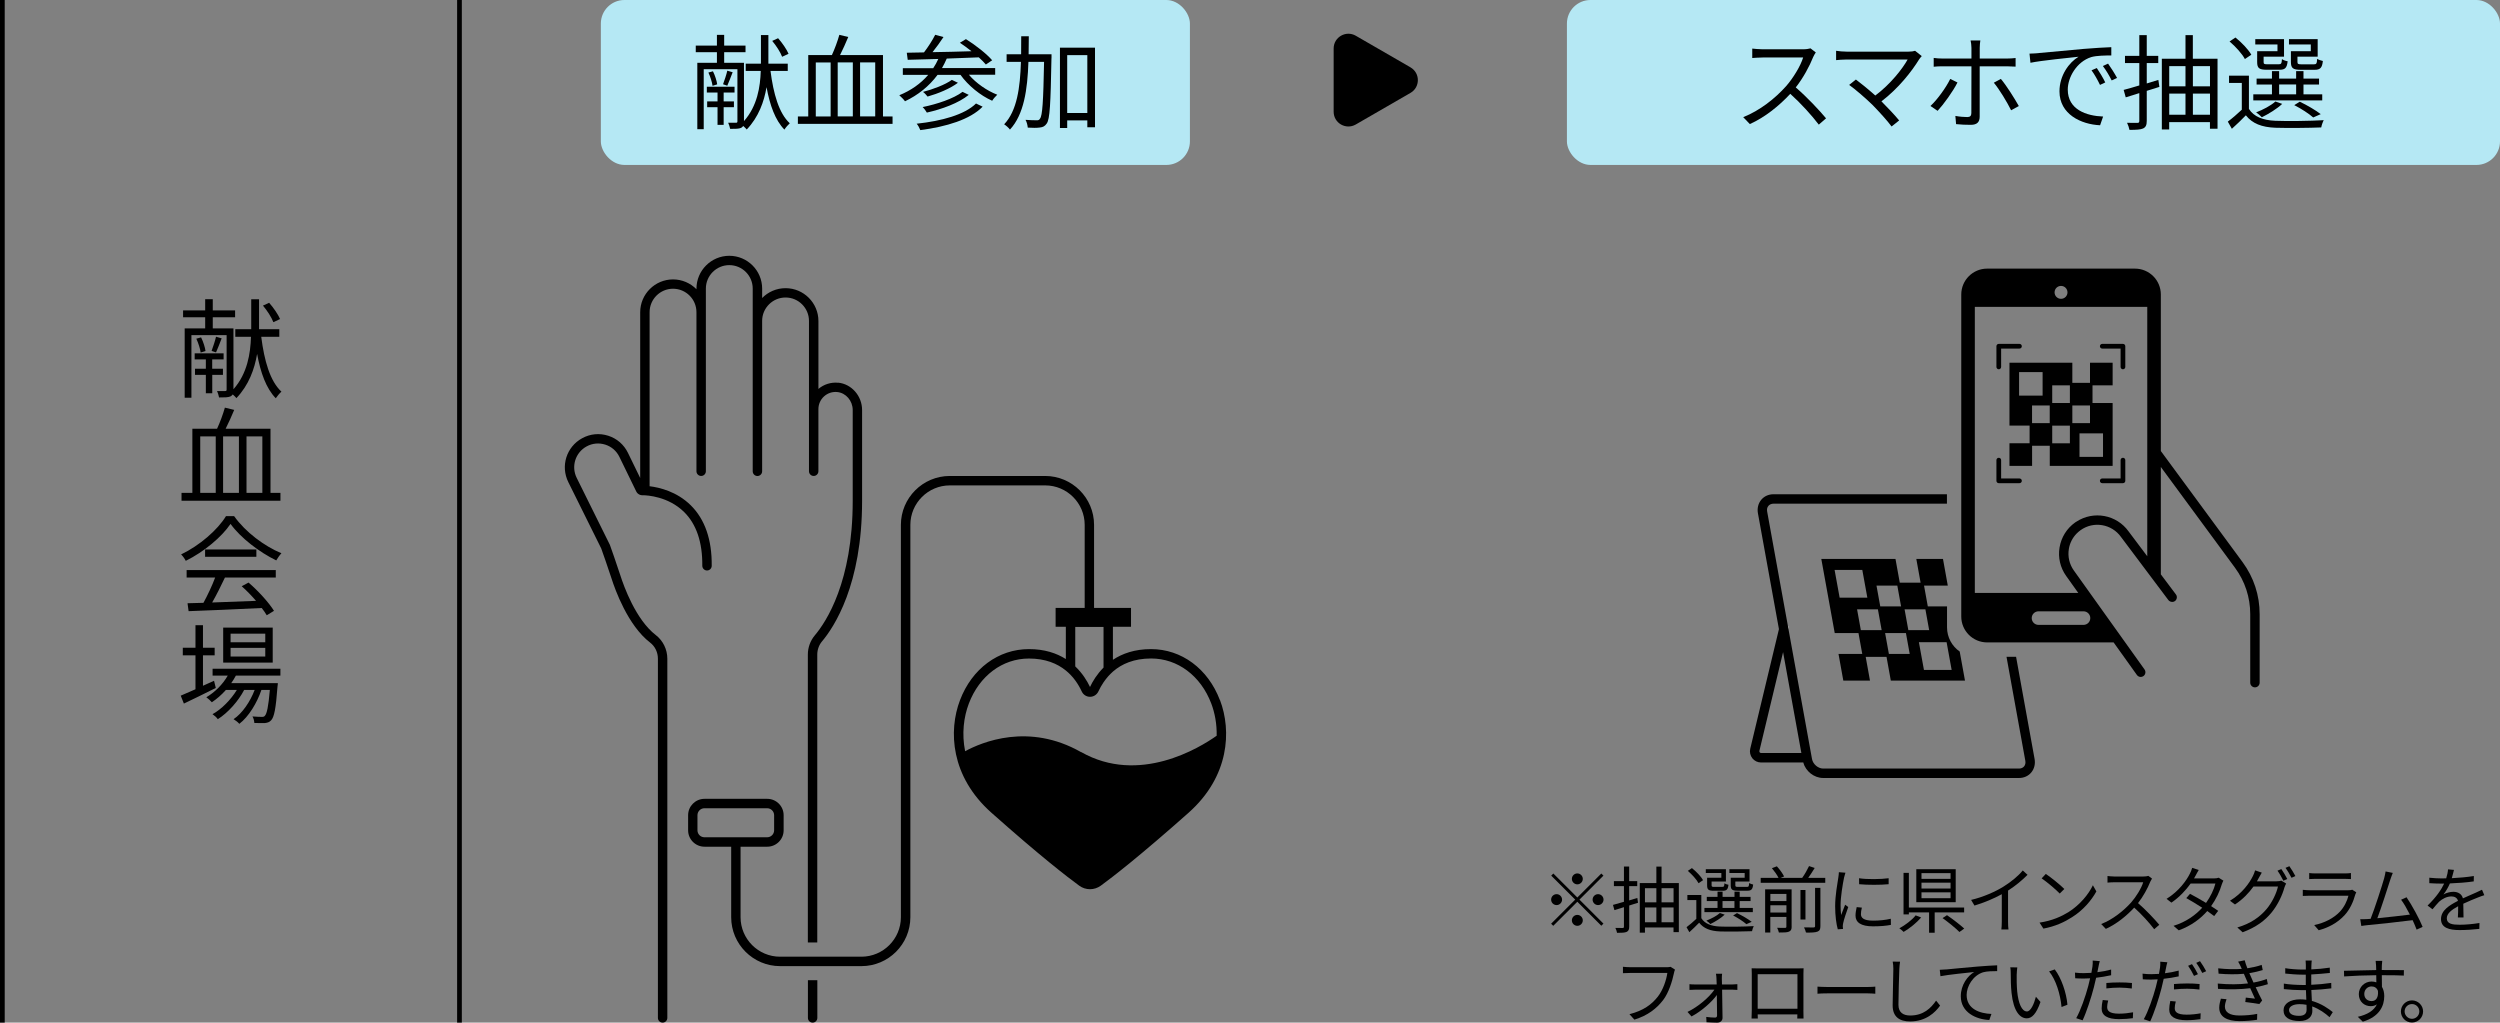 <?xml version="1.0" encoding="UTF-8"?><svg id="b" xmlns="http://www.w3.org/2000/svg" viewBox="0 0 530.5 217"><rect x="0" y="0" width="530.5" height="217" fill="#808080" stroke="none"/><g id="c"><path d="M55.44,71.5c.64,5.04,1.86,9.38,4.28,11.61-.37.32-.92.97-1.2,1.4-2.02-2.07-3.22-5.38-3.96-9.41-.55,3.22-1.75,6.6-4.39,9.38-.18-.21-.48-.53-.78-.78-.12.16-.25.3-.46.41-.51.23-1.26.23-2.44.23-.07-.34-.25-.99-.44-1.36.78.02,1.5.02,1.72,0,.23,0,.32-.07.32-.3v-11.57h-7.47v13.29h-1.43v-14.72h4.35v-2.35h-4.69v-1.47h4.69v-2.37h1.61v2.37h4.74v1.47h-4.74v2.35h4.39v12.92c2.97-3.36,3.61-7.63,3.72-11.13h-3.33v-1.61h3.38v-6.35h1.66v6.35h4.3v1.61h-3.84ZM45.04,79.54v3.91h-1.36v-3.91h-2.3v-1.29h2.3v-1.98h-2.37v-1.29h6.14v1.29h-2.42v1.98h2.28v1.29h-2.28ZM42.67,71.59c.46.92.85,2.14.94,2.9l-1.03.32c-.09-.78-.48-2-.92-2.94l1.01-.28ZM47.04,71.79c-.41,1.03-.83,2.21-1.2,2.99l-.94-.32c.3-.83.76-2.16.94-3.01l1.2.35ZM58.01,68.37c-.37-.99-1.31-2.46-2.21-3.52l1.31-.6c.92,1.04,1.91,2.48,2.32,3.45l-1.43.67Z" style="fill:#000; stroke-width:0px;"/><path d="M59.51,104.59v1.66h-20.99v-1.66h2.3v-13.61h5.24c.62-1.33,1.29-3.15,1.66-4.48l1.98.48c-.55,1.31-1.2,2.78-1.82,4h9.52v13.61h2.12ZM42.49,104.59h3.29v-11.98h-3.29v11.98ZM50.7,92.61h-3.36v11.98h3.36v-11.98ZM52.31,92.61v11.98h3.36v-11.98h-3.36Z" style="fill:#000; stroke-width:0px;"/><path d="M49.69,109.54c2.41,3.38,6.42,6.37,10.03,7.86-.39.41-.8,1.01-1.1,1.52-3.54-1.72-7.57-4.78-9.7-7.75-1.86,2.76-5.59,5.91-9.5,7.84-.18-.39-.62-1.01-.99-1.36,3.93-1.89,7.75-5.2,9.52-8.12h1.75ZM39.62,120.97h18.9v1.59h-10.79c-.8,1.7-1.79,3.68-2.71,5.29,2.85-.09,6.09-.21,9.31-.35-.94-1.08-2.02-2.21-3.04-3.1l1.45-.78c2.12,1.82,4.35,4.3,5.4,6l-1.54.94c-.28-.46-.62-.99-1.06-1.54-5.63.28-11.59.53-15.52.67l-.23-1.68c.99-.02,2.14-.05,3.38-.09.87-1.59,1.86-3.68,2.48-5.36h-6.05v-1.59ZM54.4,116.6v1.56h-10.88v-1.56h10.88Z" style="fill:#000; stroke-width:0px;"/><path d="M45.78,145.99c-2.32,1.17-4.83,2.39-6.76,3.31l-.67-1.68c.87-.37,1.96-.83,3.13-1.36v-7.2h-2.69v-1.61h2.69v-4.78h1.59v4.78h2.48v1.61h-2.48v6.46l2.35-1.06.37,1.52ZM50.06,143.35c-.3.55-.62,1.1-.99,1.61h9.89s-.02.46-.07.69c-.35,4.74-.71,6.53-1.36,7.2-.34.39-.76.51-1.29.58-.51.02-1.36.02-2.28-.02,0-.41-.16-1.03-.39-1.38.85.07,1.61.09,1.96.09.32,0,.53-.02.69-.25.39-.41.74-1.86,1.04-5.47h-1.79c-.92,2.74-2.71,5.7-4.69,7.2-.28-.35-.81-.74-1.22-.99,1.86-1.24,3.54-3.73,4.48-6.21h-2.23c-1.22,2.37-3.47,4.88-5.59,6.21-.25-.37-.71-.78-1.13-1.06,1.91-1.04,3.93-3.1,5.17-5.15h-2.32c-.92,1.04-1.95,1.93-2.99,2.62-.23-.28-.83-.83-1.17-1.06,1.82-1.08,3.47-2.71,4.55-4.6h-3.22v-1.45h14.39v1.45h-9.45ZM57.87,140.61h-10.51v-7.43h10.51v7.43ZM56.29,134.47h-7.36v1.82h7.36v-1.82ZM56.29,137.48h-7.36v1.84h7.36v-1.84Z" style="fill:#000; stroke-width:0px;"/><rect x="97" width="1" height="217" style="fill:#000; stroke-width:0px;"/><line x1=".5" y1="0" x2=".5" y2="217" style="fill:none; stroke:#000; stroke-miterlimit:10;"/><rect x="127.5" width="125" height="35" rx="5" ry="5" style="fill:#b5e8f4; stroke-width:0px;"/><path d="M163.5,15.05c.62,4.82,1.78,8.98,4.09,11.11-.35.31-.88.92-1.14,1.34-1.94-1.98-3.08-5.15-3.79-9-.53,3.08-1.67,6.32-4.2,8.98-.18-.2-.46-.51-.75-.75-.11.15-.24.29-.44.4-.48.22-1.21.22-2.33.22-.07-.33-.24-.95-.42-1.3.75.02,1.43.02,1.65,0,.22,0,.31-.07.31-.29v-11.07h-7.15v12.72h-1.36v-14.08h4.16v-2.25h-4.49v-1.41h4.49v-2.27h1.54v2.27h4.53v1.41h-4.53v2.25h4.2v12.37c2.84-3.21,3.46-7.3,3.56-10.65h-3.19v-1.54h3.23v-6.07h1.58v6.07h4.11v1.54h-3.67ZM153.56,22.75v3.74h-1.3v-3.74h-2.2v-1.23h2.2v-1.89h-2.27v-1.23h5.88v1.23h-2.31v1.89h2.18v1.23h-2.18ZM151.29,15.13c.44.88.81,2.05.9,2.77l-.99.31c-.09-.75-.46-1.91-.88-2.82l.97-.26ZM155.47,15.33c-.4.99-.79,2.11-1.14,2.86l-.9-.31c.29-.79.73-2.07.9-2.88l1.14.33ZM165.97,12.05c-.35-.95-1.25-2.35-2.11-3.37l1.25-.57c.88.99,1.83,2.38,2.22,3.3l-1.36.64Z" style="fill:#000; stroke-width:0px;"/><path d="M189.4,24.71v1.58h-20.09v-1.58h2.2v-13.03h5.02c.59-1.28,1.23-3.01,1.58-4.29l1.89.46c-.53,1.25-1.14,2.66-1.74,3.83h9.11v13.03h2.02ZM173.11,24.71h3.15v-11.46h-3.15v11.46ZM180.97,13.24h-3.21v11.46h3.21v-11.46ZM182.51,13.24v11.46h3.21v-11.46h-3.21Z" style="fill:#000; stroke-width:0px;"/><path d="M205.61,15.88c1.52,1.78,3.85,3.39,6.01,4.22-.35.31-.84.88-1.08,1.28-2.49-1.1-5.08-3.21-6.73-5.5h-4.86c-1.8,2.44-4.18,4.31-6.91,5.61-.22-.33-.86-.97-1.21-1.28,2.42-.99,4.53-2.44,6.14-4.33h-5.39v-1.41h6.45c.42-.62.77-1.28,1.08-1.96-2.44.07-4.69.13-6.49.18l-.2-1.5,3.65-.07c.86-1.12,1.83-2.62,2.38-3.74l1.76.48c-.7,1.06-1.54,2.24-2.33,3.21,2.57-.04,5.43-.11,8.27-.2-.81-.64-1.67-1.28-2.46-1.8l1.28-.77c1.98,1.23,4.4,3.12,5.57,4.49l-1.34.9c-.37-.46-.9-.97-1.5-1.52-2.27.09-4.6.18-6.8.26-.31.7-.64,1.39-1.01,2.02h11.29v1.41h-5.54ZM208.51,22.64c-2.66,2.73-7.68,4.25-13.22,4.97-.15-.42-.46-.99-.77-1.36,5.3-.57,10.19-1.91,12.59-4.29l1.41.68ZM205.57,20.13c-2.13,1.74-5.68,3.04-8.89,3.76-.2-.35-.57-.86-.9-1.17,3.06-.62,6.6-1.8,8.47-3.23l1.32.64ZM203.28,17.56c-1.65,1.25-4.25,2.31-6.45,2.93-.24-.29-.62-.75-.97-.99,2.11-.55,4.71-1.52,6.12-2.55l1.3.62Z" style="fill:#000; stroke-width:0px;"/><path d="M223.12,12.36c-.18,9.73-.33,12.92-1.01,13.86-.4.57-.79.77-1.45.84-.59.09-1.61.09-2.57.02-.04-.48-.2-1.19-.48-1.65,1.01.09,1.96.09,2.35.09.35.02.57-.04.73-.35.51-.62.7-3.61.86-12.04h-3.32c-.2,5.9-.95,11.16-3.92,14.37-.24-.35-.84-.88-1.23-1.12,2.73-2.88,3.39-7.75,3.56-13.25h-3.04v-1.61h3.08c.02-1.25.02-2.53.02-3.83h1.61c0,1.3-.02,2.57-.04,3.83h4.86v.84ZM232.36,10.12v16.88h-1.63v-1.45h-4.27v1.61h-1.54V10.12h7.44ZM230.73,23.98v-12.28h-4.27v12.28h4.27Z" style="fill:#000; stroke-width:0px;"/><path d="M299.31,14.29l-11.62-6.71c-2.08-1.2-4.69.3-4.69,2.71v13.42c0,2.41,2.6,3.91,4.69,2.71l11.62-6.71c2.08-1.2,2.08-4.21,0-5.41Z" style="fill:#000; stroke-width:0px;"/><rect x="224" y="129" width="16" height="4" style="fill:#000; stroke-width:0px;"/><path d="M177.86,81.22c-1.52-.15-3.04.33-4.19,1.31v-14.41c0-3.84-3.13-6.97-6.97-6.97-1.95,0-3.71.8-4.97,2.09v-1.99c0-3.85-3.13-6.97-6.97-6.97s-6.97,3.13-6.97,6.97h0v.13c-1.27-1.29-3.03-2.09-4.97-2.09-3.84,0-6.97,3.13-6.97,6.97v35.17l-2.6-5.34c-.85-1.75-2.34-3.04-4.19-3.63-1.85-.59-3.81-.41-5.52.53-3.34,1.82-4.63,5.91-2.94,9.32l6.98,14.07c.18.5,1.52,4.29,2.2,6.41.72,2.26,3.44,9.93,8.18,13.57,1.04.79,1.65,2.07,1.65,3.42v76.22c0,.55.45,1,1,1s1-.45,1-1v-76.22c0-1.96-.91-3.83-2.44-5.01-4.28-3.29-6.82-10.47-7.5-12.59-.73-2.29-2.22-6.49-2.24-6.53-.01-.04-.03-.07-.05-.11l-7-14.13c-1.21-2.44-.29-5.37,2.1-6.68,1.22-.67,2.63-.8,3.96-.38,1.33.42,2.39,1.35,3,2.6l3.57,7.33c.27.56.85.86,1.45.81.83.01,5.34.24,8.7,3.55,2.62,2.58,3.92,6.42,3.87,11.41,0,.55.44,1,.99,1.01h.01c.55,0,.99-.44,1-.99.06-5.55-1.44-9.88-4.46-12.86-2.98-2.93-6.66-3.78-8.72-4.03v-36.94c0-2.74,2.23-4.97,4.97-4.97s4.97,2.23,4.97,4.97v33.76c0,.55.45,1,1,1s1-.45,1-1v-33.76h0v-5.01c0-2.74,2.23-4.97,4.97-4.97s4.97,2.23,4.97,4.97v6.87h0v31.91c0,.55.45,1,1,1s1-.45,1-1v-31.91h0c0-2.74,2.23-4.97,4.97-4.97s4.97,2.23,4.97,4.97v18.72h0v13.18c0,.55.45,1,1,1s1-.45,1-1v-13.18h0c0-1.02.43-2.01,1.19-2.7.77-.7,1.77-1.03,2.81-.93,1.84.18,3.28,1.85,3.28,3.82v19.3c0,17.14-5.62,25.64-8.04,28.51-.95,1.13-1.48,2.58-1.48,4.08v61.09h2v-61.09c0-1.03.36-2.02,1-2.79,2.56-3.03,8.51-12,8.51-29.8v-19.3c0-2.99-2.24-5.54-5.09-5.81Z" style="fill:#000; stroke-width:0px;"/><path d="M171.44,216c0,.55.45,1,1,1s1-.45,1-1v-8h-2v8Z" style="fill:#000; stroke-width:0px;"/><path d="M258.87,148.58c-2.54-6.69-8.15-10.84-14.63-10.84-3.46,0-6.09.95-8.08,2.27v-8.01c0-.55-.45-1-1-1h-3v-19.62c0-5.73-4.66-10.38-10.38-10.38h-20.23c-5.73,0-10.38,4.66-10.38,10.38v83.25c0,4.62-3.76,8.38-8.38,8.38h-17.26c-4.62,0-8.38-3.76-8.38-8.38v-14.96h5.66c1.92,0,3.48-1.56,3.48-3.48v-3.2c0-1.92-1.56-3.48-3.48-3.48h-13.31c-1.92,0-3.48,1.56-3.48,3.48v3.2c0,1.92,1.56,3.48,3.48,3.48h5.66v14.96c0,5.73,4.66,10.38,10.38,10.38h17.26c5.73,0,10.38-4.66,10.38-10.38v-83.25c0-4.62,3.76-8.38,8.38-8.38h20.23c4.62,0,8.38,3.76,8.38,8.38v19.62h-3c-.55,0-1,.45-1,1v7.85c-1.96-1.24-4.5-2.11-7.83-2.11-6.48,0-12.09,4.15-14.63,10.84-2.47,6.49-2.01,16.17,6.68,23.89,10.33,9.18,16.1,13.63,18.62,15.47.68.5,1.49.75,2.29.75s1.6-.25,2.29-.75c2.52-1.84,8.29-6.3,18.62-15.47,8.68-7.72,9.14-17.4,6.68-23.89ZM148,176.19v-3.2c0-.82.67-1.48,1.48-1.48h13.31c.82,0,1.48.67,1.48,1.48v3.2c0,.82-.67,1.48-1.48,1.48h-13.31c-.82,0-1.48-.67-1.48-1.48ZM228.17,133h6v8.66c-1.38,1.39-2.3,2.9-2.87,4.12-.61-1.29-1.6-2.91-3.13-4.37v-8.41ZM229.38,159.59c-11.07-6.3-21.04-2.11-24.58-.18-.74-3.7-.3-7.26.79-10.12,2.24-5.89,7.13-9.55,12.76-9.55,3.49,0,6.01,1.07,7.83,2.55.36.29.69.6,1,.92.37.38.7.78,1,1.19.56.77,1.01,1.56,1.36,2.32.33.71,1,1.14,1.77,1.14h0c.76,0,1.44-.44,1.77-1.14.3-.64.66-1.3,1.11-1.96.3-.43.63-.86,1-1.28.31-.34.64-.67,1-.99,1.83-1.59,4.42-2.76,8.08-2.76,5.63,0,10.52,3.66,12.76,9.55.76,2,1.2,4.35,1.15,6.84-3.63,2.57-16.46,10.46-28.77,3.46Z" style="fill:#000; stroke-width:0px;"/><rect x="332.5" width="198" height="35" rx="5" ry="5" style="fill:#b5e8f4; stroke-width:0px;"/><path d="M385.31,11.13c-.13.18-.42.66-.55.97-.75,1.89-2.13,4.47-3.7,6.45,2.31,1.98,5,4.84,6.43,6.56l-1.54,1.34c-1.47-1.94-3.81-4.53-6.05-6.54-2.35,2.53-5.32,4.95-8.58,6.42l-1.41-1.47c3.54-1.39,6.8-4,9.07-6.54,1.5-1.69,3.1-4.31,3.65-6.12h-8.58c-.77,0-1.98.09-2.22.11v-2c.31.04,1.56.15,2.22.15h8.49c.73,0,1.3-.09,1.65-.2l1.12.86Z" style="fill:#000; stroke-width:0px;"/><path d="M407.8,11.9c-.22.24-.42.48-.55.68-1.58,2.58-4.38,6.16-8.01,8.93,1.32,1.32,2.88,2.97,3.76,4.05l-1.61,1.28c-.81-1.12-2.57-3.06-3.96-4.49-1.32-1.32-3.87-3.52-5.04-4.33l1.43-1.14c.81.59,2.62,2.05,4.12,3.39,3.23-2.42,5.76-5.66,6.86-7.64h-12.94c-.86,0-1.8.09-2.24.13v-1.98c.62.09,1.47.18,2.24.18h13.11c.62,0,1.1-.07,1.41-.18l1.41,1.12Z" style="fill:#000; stroke-width:0px;"/><path d="M415.38,17.49c-.92,1.87-2.97,4.69-4.22,6.03l-1.52-1.03c1.47-1.34,3.34-3.96,4.2-5.74l1.54.75ZM420.09,14.08v10.67c0,1.14-.55,1.74-1.89,1.74-.92,0-2.22-.04-3.12-.15l-.15-1.74c.97.18,1.96.24,2.53.24s.86-.24.86-.84c.02-1.19.02-8.71.02-9.75v-.18h-6.12c-.68,0-1.3.02-1.89.09v-1.87c.62.09,1.19.13,1.87.13h6.14v-2.27c0-.48-.09-1.23-.18-1.56h2.07c-.07.31-.13,1.1-.13,1.56v2.27h5.81c.53,0,1.25-.04,1.8-.11v1.83c-.59-.04-1.25-.07-1.78-.07h-5.83ZM424.58,16.74c1.19,1.41,2.93,4.18,3.81,5.76l-1.63.9c-.86-1.74-2.51-4.47-3.67-5.85l1.5-.81Z" style="fill:#000; stroke-width:0px;"/><path d="M432.59,11.26c1.43-.13,5.54-.53,9.55-.88,2.38-.2,4.42-.31,5.88-.37v1.76c-1.25,0-3.15.02-4.27.35-3.1.99-4.97,4.31-4.97,6.89,0,4.25,3.96,5.59,7.5,5.72l-.64,1.85c-4.03-.18-8.62-2.33-8.62-7.19,0-3.39,2.05-6.16,4.05-7.35-1.91.22-7.85.79-10.21,1.28l-.2-1.94c.84-.02,1.52-.07,1.94-.11ZM446.74,17.49l-1.12.53c-.51-1.06-1.14-2.2-1.8-3.1l1.12-.48c.51.73,1.34,2.09,1.8,3.06ZM449.24,16.54l-1.14.53c-.53-1.06-1.17-2.13-1.87-3.06l1.1-.51c.53.73,1.39,2.07,1.91,3.04Z" style="fill:#000; stroke-width:0px;"/><path d="M458.22,18.44l-2.68.84v6.38c0,.9-.22,1.34-.79,1.61-.55.24-1.43.29-2.88.29-.07-.42-.29-1.06-.51-1.5.99.02,1.91.02,2.18.02.31,0,.42-.11.42-.42v-5.9l-2.88.9-.44-1.58c.92-.24,2.07-.57,3.32-.95v-4.75h-3.04v-1.52h3.04v-4.4h1.58v4.4h2.44v1.52h-2.44v4.33c.81-.24,1.63-.51,2.46-.75l.22,1.47ZM470.56,12.47v14.85h-1.61v-1.41h-8.65v1.56h-1.56v-15.01h5.02v-5h1.56v5h5.24ZM460.31,14.03v4.29h3.45v-4.29h-3.45ZM460.31,24.35h3.45v-4.49h-3.45v4.49ZM465.33,14.03v4.29h3.63v-4.29h-3.63ZM468.96,24.35v-4.49h-3.63v4.49h3.63Z" style="fill:#000; stroke-width:0px;"/><path d="M477.23,23.12c1.03,1.65,2.99,2.4,5.57,2.51,2.49.11,7.61.04,10.3-.13-.2.35-.46,1.08-.53,1.54-2.49.11-7.24.15-9.73.07-2.9-.11-4.91-.9-6.27-2.64-.92.97-1.91,1.89-2.97,2.86l-.86-1.52c.92-.68,2-1.61,2.97-2.53v-5.68h-2.71v-1.54h4.22v7.06ZM476.37,12.54c-.57-1.1-1.98-2.66-3.26-3.74l1.25-.84c1.3,1.03,2.75,2.55,3.37,3.65l-1.36.92ZM492.78,21.3h-14.63v-1.28h3.96v-2.09h-3.26v-1.25h3.26v-1.58h1.52v1.58h3.61v-1.58h1.56v1.58h3.3v1.25h-3.3v2.09h3.98v1.28ZM483.28,9.44h-4.71v-1.14h6.1v3.72h-4.33v1.14c0,.4.11.48.81.48h2.38c.53,0,.64-.13.7-1.1.29.22.81.4,1.21.46-.15,1.43-.57,1.8-1.69,1.8h-2.73c-1.63,0-2.05-.33-2.05-1.65v-2.29h4.31v-1.43ZM484.29,22.04c-1.12,1.06-2.88,2.13-4.33,2.84-.26-.29-.86-.81-1.21-1.03,1.5-.59,3.12-1.43,4.09-2.31l1.45.51ZM483.63,20.02h3.61v-2.09h-3.61v2.09ZM490.36,9.44h-4.64v-1.14h6.09v3.72h-4.29v1.12c0,.42.13.51.86.51h2.62c.53,0,.64-.13.7-1.17.29.2.81.37,1.21.46-.15,1.47-.57,1.87-1.74,1.87h-2.95c-1.63,0-2.09-.33-2.09-1.65v-2.29h4.22v-1.43ZM490.87,24.93c-.92-.81-2.51-1.85-4.03-2.62l1.17-.73c1.61.77,3.41,1.83,4.45,2.64l-1.58.7Z" style="fill:#000; stroke-width:0px;"/><path d="M334.71,190.45l5.09-5.09.45.45-5.09,5.09,5.09,5.09-.45.45-5.09-5.09-5.11,5.11-.45-.45,5.11-5.11-5.09-5.09.45-.45,5.09,5.09ZM331.47,190.9c0,.63-.52,1.16-1.16,1.16s-1.16-.52-1.16-1.16.52-1.16,1.16-1.16,1.16.53,1.16,1.16ZM334.71,187.66c-.63,0-1.16-.53-1.16-1.16s.52-1.16,1.16-1.16,1.16.53,1.16,1.16-.53,1.16-1.16,1.16ZM334.71,194.14c.63,0,1.16.53,1.16,1.16s-.53,1.16-1.16,1.16-1.16-.52-1.16-1.16.52-1.16,1.16-1.16ZM337.95,190.9c0-.63.52-1.16,1.16-1.16s1.16.53,1.16,1.16-.53,1.16-1.16,1.16-1.16-.52-1.16-1.16Z" style="fill:#000; stroke-width:0px;"/><path d="M347.6,191.56l-1.88.59v4.47c0,.63-.15.94-.56,1.13-.39.17-1,.2-2.02.2-.05-.29-.2-.74-.36-1.05.69.02,1.34.02,1.53.02.22,0,.29-.08.29-.29v-4.13l-2.02.63-.31-1.11c.65-.17,1.45-.4,2.33-.66v-3.33h-2.13v-1.06h2.13v-3.09h1.11v3.09h1.71v1.06h-1.71v3.04c.57-.17,1.14-.36,1.73-.53l.15,1.03ZM356.25,187.38v10.42h-1.13v-.99h-6.06v1.1h-1.1v-10.52h3.52v-3.5h1.1v3.5h3.67ZM349.06,188.47v3.01h2.42v-3.01h-2.42ZM349.06,195.71h2.42v-3.15h-2.42v3.15ZM352.58,188.47v3.01h2.55v-3.01h-2.55ZM355.13,195.71v-3.15h-2.55v3.15h2.55Z" style="fill:#000; stroke-width:0px;"/><path d="M361.03,194.85c.73,1.16,2.1,1.68,3.9,1.76,1.74.08,5.34.03,7.22-.09-.14.25-.32.76-.37,1.08-1.74.08-5.08.11-6.82.05-2.04-.08-3.44-.63-4.4-1.85-.65.68-1.34,1.33-2.08,2.01l-.6-1.06c.65-.48,1.4-1.13,2.08-1.77v-3.98h-1.9v-1.08h2.96v4.95ZM360.43,187.42c-.4-.77-1.39-1.87-2.28-2.62l.88-.59c.91.73,1.93,1.79,2.36,2.56l-.96.65ZM371.94,193.56h-10.26v-.89h2.78v-1.47h-2.28v-.88h2.28v-1.11h1.07v1.11h2.53v-1.11h1.1v1.11h2.31v.88h-2.31v1.47h2.79v.89ZM365.27,185.25h-3.3v-.8h4.27v2.61h-3.04v.8c0,.28.08.34.57.34h1.67c.37,0,.45-.09.49-.77.2.15.57.28.85.32-.11,1-.4,1.27-1.19,1.27h-1.91c-1.14,0-1.43-.23-1.43-1.16v-1.6h3.02v-1ZM365.98,194.09c-.79.74-2.02,1.5-3.04,1.99-.19-.2-.6-.57-.85-.72,1.05-.42,2.19-1,2.87-1.62l1.02.35ZM365.52,192.67h2.53v-1.47h-2.53v1.47ZM370.24,185.25h-3.26v-.8h4.27v2.61h-3.01v.79c0,.29.09.35.6.35h1.84c.37,0,.45-.09.49-.82.2.14.57.26.85.32-.11,1.03-.4,1.31-1.22,1.31h-2.07c-1.14,0-1.47-.23-1.47-1.16v-1.6h2.96v-1ZM370.59,196.11c-.65-.57-1.76-1.3-2.82-1.84l.82-.51c1.13.54,2.39,1.28,3.12,1.85l-1.11.49Z" style="fill:#000; stroke-width:0px;"/><path d="M387.32,186.28v1.05h-13.7v-1.05h3.78c-.28-.6-.88-1.43-1.4-2.05l1.05-.4c.6.65,1.25,1.56,1.54,2.16l-.76.29h4.6c.53-.74,1.11-1.76,1.45-2.5l1.2.4c-.42.71-.93,1.47-1.37,2.1h3.61ZM380.19,196.62c0,.59-.14.88-.56,1.07-.43.19-1.1.19-2.15.19-.06-.29-.22-.71-.37-1,.77.03,1.47.03,1.67.02.23-.02.29-.08.29-.28v-2.05h-3.41v3.32h-1.1v-9.17h5.62v7.92ZM375.67,189.69v1.51h3.41v-1.51h-3.41ZM379.08,193.64v-1.54h-3.41v1.54h3.41ZM383.12,195.12h-1.06v-6.26h1.06v6.26ZM385.16,188.4h1.13v8.1c0,.69-.15,1-.62,1.19-.49.19-1.27.22-2.44.2-.06-.31-.25-.79-.42-1.1.94.03,1.77.03,2.01.02.26-.02.34-.08.34-.31v-8.1Z" style="fill:#000; stroke-width:0px;"/><path d="M391.6,185.19c-.09.26-.23.76-.29,1.03-.29,1.4-.74,4.14-.74,5.85,0,.74.03,1.36.12,2.1.26-.69.6-1.59.85-2.19l.66.49c-.39,1.08-.94,2.7-1.08,3.43-.05.22-.08.51-.08.68l.05.54-1.11.08c-.31-1.08-.56-2.84-.56-4.91,0-2.25.49-4.88.68-6.13.05-.35.11-.76.11-1.08l1.39.11ZM395.09,192.59c-.14.56-.2.99-.2,1.4,0,.69.46,1.37,2.56,1.37,1.37,0,2.55-.12,3.78-.4l.02,1.3c-.94.19-2.22.31-3.81.31-2.56,0-3.7-.85-3.7-2.28,0-.56.11-1.16.25-1.8l1.11.11ZM394.49,186.36c1.67.28,4.75.22,6.28,0v1.27c-1.64.17-4.6.17-6.26,0l-.02-1.27Z" style="fill:#000; stroke-width:0px;"/><path d="M407.67,194.69c-.96,1.11-2.42,2.3-3.72,3.06-.23-.23-.63-.59-.91-.76,1.26-.69,2.73-1.79,3.46-2.75l1.17.45ZM410.54,193.61v4.32h-1.19v-4.32h-4.29v.42h-1.13v-8.81h1.13v7.36h11.73v1.03h-6.25ZM415,191.44h-8.36v-6.99h8.36v6.99ZM413.91,185.28h-6.17v1.22h6.17v-1.22ZM413.91,187.3h-6.17v1.25h6.17v-1.25ZM413.91,189.35h-6.17v1.25h6.17v-1.25ZM413.15,194.2c1.22.83,2.82,2.07,3.66,2.84l-1.02.73c-.76-.79-2.35-2.07-3.58-2.95l.94-.62Z" style="fill:#000; stroke-width:0px;"/><path d="M430.25,185.63c-1.06,1.08-2.55,2.34-4.14,3.35v6.6c0,.59.03,1.34.09,1.65h-1.51c.05-.29.09-1.07.09-1.65v-5.83c-1.65.91-3.78,1.81-5.8,2.41l-.71-1.2c2.58-.6,5.2-1.77,6.9-2.84,1.57-.97,3.19-2.31,4.06-3.41l1.02.93Z" style="fill:#000; stroke-width:0px;"/><path d="M438.96,193.53c2.38-1.5,4.26-3.78,5.15-5.68l.74,1.31c-1.06,1.93-2.85,4.03-5.18,5.48-1.54.99-3.49,1.93-6.06,2.41l-.82-1.27c2.7-.4,4.71-1.34,6.17-2.25ZM438.05,188.64l-.97.97c-.77-.8-2.7-2.45-3.84-3.22l.88-.94c1.1.72,3.07,2.33,3.93,3.19Z" style="fill:#000; stroke-width:0px;"/><path d="M456.67,186.44c-.09.12-.29.46-.39.68-.52,1.33-1.5,3.13-2.59,4.52,1.62,1.39,3.5,3.39,4.51,4.6l-1.08.94c-1.03-1.36-2.67-3.18-4.24-4.58-1.65,1.77-3.73,3.47-6.02,4.51l-.99-1.03c2.48-.97,4.77-2.81,6.36-4.58,1.05-1.19,2.18-3.02,2.56-4.29h-6.02c-.54,0-1.39.06-1.56.08v-1.4c.22.03,1.1.11,1.56.11h5.96c.51,0,.91-.06,1.16-.14l.79.6Z" style="fill:#000; stroke-width:0px;"/><path d="M471.8,186.87c-.12.22-.26.59-.35.83-.39,1.36-1.17,3.07-2.25,4.58.59.37,1.11.73,1.5,1l-.85,1.11c-.37-.29-.88-.66-1.47-1.07-1.39,1.59-3.33,3.1-6.05,4.1l-1.11-.96c2.68-.82,4.69-2.3,6.09-3.84-1.22-.79-2.52-1.56-3.38-2.04l.79-.91c.89.46,2.19,1.2,3.4,1.93.94-1.31,1.7-2.9,1.99-4.12h-5.25c-.99,1.37-2.36,2.89-4.09,4.06l-1.03-.8c2.65-1.64,4.26-3.95,4.95-5.35.15-.28.39-.83.49-1.23l1.39.45c-.25.4-.52.93-.68,1.22-.09.19-.2.37-.32.57h4.21c.42,0,.76-.05,1.02-.15l1,.62Z" style="fill:#000; stroke-width:0px;"/><path d="M483.1,187.01c.42,0,.76-.05,1-.14l1.02.62c-.12.22-.28.57-.36.82-.42,1.56-1.36,3.64-2.73,5.32-1.4,1.71-3.26,3.12-6.14,4.2l-1.13-1.02c2.84-.83,4.77-2.22,6.17-3.87,1.2-1.4,2.15-3.41,2.45-4.81h-5.2c-.94,1.31-2.22,2.69-3.92,3.8l-1.06-.79c2.65-1.59,4.17-3.84,4.85-5.22.15-.28.39-.83.48-1.23l1.42.48c-.25.4-.52.93-.68,1.2-.11.22-.23.43-.35.65h4.18ZM484.1,184.41c.39.56.94,1.48,1.26,2.11l-.83.37c-.31-.62-.83-1.56-1.25-2.13l.82-.35ZM485.8,183.8c.4.57,1,1.53,1.28,2.1l-.82.37c-.34-.66-.85-1.54-1.28-2.11l.82-.35Z" style="fill:#000; stroke-width:0px;"/><path d="M500,189.34c-.08.14-.17.34-.2.45-.42,1.53-1.11,3.13-2.25,4.38-1.62,1.77-3.56,2.69-5.52,3.23l-.96-1.1c2.19-.45,4.12-1.45,5.43-2.82.94-.99,1.56-2.3,1.84-3.41h-8.19c-.37,0-.96.02-1.5.05v-1.3c.56.06,1.08.09,1.5.09h8.13c.35,0,.68-.03.85-.12l.88.56ZM490.02,185.26c.4.06.89.08,1.39.08h6.06c.49,0,1.03-.02,1.4-.08v1.28c-.37-.03-.89-.05-1.42-.05h-6.05c-.48,0-.97.02-1.39.05v-1.28Z" style="fill:#000; stroke-width:0px;"/><path d="M512.81,197.28c-.2-.56-.51-1.27-.85-2.02-2.39.31-7.55.88-9.61,1.06-.39.03-.83.11-1.28.17l-.23-1.44c.46.02.99,0,1.43-.02.23-.02.49-.03.77-.05.86-2.13,2.44-7.07,2.87-8.58.19-.71.25-1.08.31-1.48l1.53.31c-.15.39-.32.79-.53,1.43-.46,1.45-1.98,6.19-2.75,8.19,2.27-.22,5.23-.56,6.91-.77-.62-1.22-1.3-2.42-1.87-3.16l1.16-.52c1.1,1.59,2.78,4.69,3.41,6.28l-1.28.59Z" style="fill:#000; stroke-width:0px;"/><path d="M521.56,194.68c.05-.59.06-1.57.06-2.38-1.42.77-2.41,1.56-2.41,2.56,0,1.2,1.19,1.37,2.76,1.37,1.19,0,2.82-.14,4.17-.37l-.03,1.25c-1.16.14-2.85.25-4.18.25-2.19,0-3.95-.46-3.95-2.33s1.82-2.95,3.6-3.87c-.15-.63-.71-.94-1.37-.94-1,0-1.93.49-2.64,1.13-.43.42-.86.99-1.39,1.6l-1.05-.79c1.94-1.88,2.95-3.46,3.52-4.66h-.63c-.65,0-1.68-.03-2.52-.09v-1.16c.82.09,1.88.15,2.58.15.32,0,.65,0,1-.02.22-.68.36-1.37.39-1.9l1.26.11c-.11.43-.25,1.06-.46,1.76,1.56-.08,3.22-.22,4.68-.46l-.02,1.14c-1.51.23-3.4.37-5.06.43-.34.79-.82,1.64-1.37,2.35.56-.35,1.43-.57,2.11-.57.99,0,1.79.48,2.02,1.39,1.05-.49,1.98-.86,2.78-1.23.46-.2.83-.39,1.27-.6l.49,1.16c-.39.11-.94.32-1.34.48-.86.34-1.96.79-3.12,1.33.02.88.03,2.18.05,2.92h-1.19Z" style="fill:#000; stroke-width:0px;"/><path d="M355.43,205.78c-.11.22-.17.48-.23.77-.34,1.62-1.08,4.1-2.3,5.69-1.4,1.8-3.24,3.24-6.08,4.13l-1.05-1.16c2.99-.76,4.72-2.07,6.02-3.72,1.1-1.4,1.82-3.55,2.02-5.03h-7.88c-.62,0-1.14.03-1.54.05v-1.36c.43.05,1.03.09,1.54.09h7.75c.23,0,.52,0,.82-.08l.94.6Z" style="fill:#000; stroke-width:0px;"/><path d="M367.64,208.9c.31,0,.82-.03,1.03-.06v1.22c-.28-.02-.71-.05-1-.05h-2.24c.03,1.94.08,4.48.09,5.93.02.66-.48,1.07-1.16,1.07-.62,0-1.62-.06-2.24-.09l-.06-1.13c.62.09,1.42.14,1.88.14.28,0,.42-.17.42-.45,0-.97-.02-2.7-.05-4.34-1.05,1.48-3.27,3.44-5.37,4.55l-.86-.96c2.31-1.11,4.66-3.15,5.71-4.72h-4.12c-.42,0-.8.02-1.17.05v-1.22c.35.05.77.06,1.14.06h4.64c-.02-.52-.03-.96-.05-1.25,0-.31-.05-.69-.11-1.03h1.31c-.05.32-.06.68-.06,1.03l.03,1.25h2.22Z" style="fill:#000; stroke-width:0px;"/><path d="M382.68,214.28c0,.49.02,1.68.03,1.85h-1.33c0-.11.02-.46.02-.88h-8.42c.02.4.02.77.03.88h-1.33c.02-.19.05-1.33.05-1.87v-7.59c0-.35,0-.83-.03-1.2.6.02,1.02.03,1.37.03h8.29c.34,0,.89,0,1.36-.03-.03.39-.03.82-.03,1.2v7.61ZM372.98,206.72v7.33h8.44v-7.33h-8.44Z" style="fill:#000; stroke-width:0px;"/><path d="M385.66,209.36c.46.03,1.28.08,2.15.08h8.46c.77,0,1.33-.05,1.67-.08v1.51c-.31-.02-.96-.08-1.65-.08h-8.47c-.85,0-1.67.03-2.15.08v-1.51Z" style="fill:#000; stroke-width:0px;"/><path d="M403.19,204.07c-.08.49-.12,1.03-.15,1.53-.06,1.73-.19,5.34-.19,7.62,0,1.68,1.08,2.27,2.5,2.27,2.81,0,4.4-1.57,5.49-3.16l.85,1.06c-1.03,1.45-3.01,3.36-6.37,3.36-2.19,0-3.7-.93-3.7-3.41,0-2.27.15-6.13.15-7.75,0-.56-.05-1.1-.14-1.54l1.56.02Z" style="fill:#000; stroke-width:0px;"/><path d="M412.98,205.72c1-.09,3.89-.39,6.7-.62,1.67-.14,3.1-.22,4.12-.26v1.23c-.86,0-2.21.02-2.99.25-2.18.69-3.49,3.01-3.49,4.81,0,2.99,2.78,3.93,5.26,4.03l-.45,1.28c-2.82-.11-6.05-1.62-6.05-5.03,0-2.39,1.43-4.32,2.84-5.15-1.34.15-5.51.56-7.16.89l-.14-1.36c.59-.02,1.07-.05,1.36-.08Z" style="fill:#000; stroke-width:0px;"/><path d="M427.94,206.78c-.02.96,0,2.36.11,3.61.25,2.56.99,4.24,2.07,4.24.79,0,1.5-1.57,1.9-3.12l.97,1.11c-.91,2.59-1.85,3.47-2.9,3.47-1.43,0-2.82-1.43-3.24-5.4-.15-1.33-.17-3.18-.17-4.07,0-.35-.02-.99-.09-1.36l1.48.03c-.06.37-.11,1.08-.12,1.48ZM438.71,213.2l-1.25.49c-.26-2.75-1.19-5.77-2.64-7.56l1.2-.42c1.37,1.77,2.47,4.91,2.69,7.48Z" style="fill:#000; stroke-width:0px;"/><path d="M447.96,206.95c-1,.23-2.1.4-3.16.53-.14.66-.31,1.37-.48,2.02-.56,2.19-1.59,5.34-2.39,7.01l-1.36-.45c.91-1.57,1.99-4.68,2.56-6.84.14-.51.26-1.07.39-1.62-.49.03-.96.05-1.39.05-.68,0-1.23-.03-1.77-.06l-.05-1.2c.73.09,1.28.11,1.84.11.51,0,1.05-.03,1.64-.06.11-.56.19-1.03.23-1.34.05-.43.08-.94.05-1.27l1.5.12c-.11.34-.22.91-.28,1.22l-.23,1.13c.99-.12,1.99-.31,2.92-.56v1.22ZM447.36,212.31c-.14.51-.22.99-.22,1.37,0,.72.34,1.42,2.52,1.42.99,0,2.05-.12,2.98-.29l-.05,1.25c-.82.11-1.84.2-2.95.2-2.41,0-3.67-.74-3.67-2.25,0-.59.09-1.16.23-1.81l1.16.11ZM446.97,208.59c.8-.08,1.81-.12,2.79-.12.88,0,1.82.03,2.64.12l-.03,1.17c-.77-.09-1.68-.19-2.58-.19-.96,0-1.88.06-2.82.17v-1.16Z" style="fill:#000; stroke-width:0px;"/><path d="M462.3,207.19c-1,.22-2.1.4-3.16.51-.14.68-.31,1.37-.48,2.04-.56,2.18-1.59,5.34-2.39,6.99l-1.36-.45c.91-1.57,1.99-4.68,2.56-6.84.14-.51.26-1.06.39-1.62-.49.03-.96.05-1.39.05-.68,0-1.23-.02-1.77-.06l-.05-1.2c.73.09,1.28.11,1.84.11.51,0,1.05-.03,1.64-.06.11-.56.19-1.03.23-1.34.05-.43.08-.94.05-1.25l1.5.12c-.11.32-.22.91-.28,1.2l-.23,1.13c.99-.12,1.99-.31,2.92-.56v1.23ZM461.7,212.52c-.14.51-.22.99-.22,1.39,0,.71.34,1.4,2.52,1.4.99,0,2.05-.11,2.98-.29l-.05,1.25c-.82.11-1.84.22-2.95.22-2.41,0-3.67-.76-3.67-2.27,0-.57.09-1.16.23-1.81l1.16.11ZM461.32,208.81c.8-.06,1.8-.12,2.79-.12.88,0,1.82.03,2.64.12l-.03,1.17c-.77-.09-1.68-.17-2.58-.17-.96,0-1.88.05-2.82.15v-1.16ZM465.57,207.09c-.31-.63-.83-1.56-1.25-2.15l.82-.35c.4.56.96,1.5,1.26,2.13l-.83.37ZM466.84,203.96c.42.59,1.02,1.54,1.31,2.13l-.83.37c-.34-.68-.85-1.56-1.28-2.14l.8-.36Z" style="fill:#000; stroke-width:0px;"/><path d="M481.25,208.84c-.68.23-1.56.45-2.59.65.45.97.94,2.01,1.37,2.81l-.6.76c-.77-.14-2.01-.31-2.98-.43l.11-.94c.74.09,1.47.17,1.94.22-.29-.6-.65-1.4-1-2.21-1.98.26-4.47.29-6.84.14l-.05-1.13c2.33.22,4.6.2,6.42-.03l-.54-1.25c-.12-.26-.23-.54-.34-.79-1.54.14-3.47.14-5.37-.03l-.08-1.13c1.82.2,3.53.23,5,.12-.08-.17-.14-.32-.2-.46-.23-.48-.37-.76-.57-1.08l1.39-.29c.14.53.34,1.11.57,1.7,1.06-.17,2.14-.4,3.04-.72l.22,1.1c-.79.25-1.79.48-2.84.65l.28.63c.12.32.34.8.6,1.37,1.2-.22,2.13-.49,2.82-.76l.23,1.11ZM472.47,212.02c-.18.48-.35,1.16-.35,1.56,0,1.17.93,1.91,3.1,1.91,1.23,0,2.68-.11,3.76-.35l-.03,1.25c-.96.17-2.44.29-3.69.29-2.73,0-4.34-.94-4.34-2.85,0-.65.19-1.36.35-1.91l1.19.11Z" style="fill:#000; stroke-width:0px;"/><path d="M494.34,215.86c-.89-.82-2.16-1.74-3.69-2.3.02.39.03.73.03.96,0,1.05-.71,2.14-2.7,2.14-2.19,0-3.41-.79-3.41-2.27,0-1.39,1.34-2.33,3.55-2.33.45,0,.86.03,1.28.09-.03-.68-.06-1.4-.08-2.04h-.85c-1.05,0-2.75-.09-3.84-.22v-1.17c1.03.19,2.84.29,3.84.29h.82v-2.19h-.76c-1.07,0-2.69-.12-3.6-.23v-1.14c.93.17,2.56.29,3.58.29h.79v-1c0-.25-.02-.69-.05-.91h1.31c-.05.28-.06.57-.08,1.02-.02.18-.02.48-.02.85,1.33-.05,2.58-.17,3.92-.37l.02,1.13c-1.2.12-2.52.25-3.95.32v2.19c1.47-.06,2.87-.2,4.24-.4l.02,1.16c-1.43.18-2.79.29-4.24.35.03.79.08,1.59.11,2.31,2.02.56,3.58,1.68,4.44,2.38l-.69,1.08ZM489.45,213.22c-.48-.09-.97-.14-1.48-.14-1.45,0-2.24.56-2.24,1.25s.6,1.23,2.11,1.23c.88,0,1.62-.26,1.62-1.31,0-.26-.02-.62-.02-1.03Z" style="fill:#000; stroke-width:0px;"/><path d="M505.42,206.91c0,.86.02,1.81.03,2.5.32.53.49,1.2.49,1.96,0,2.07-1,4.37-4.55,5.43l-1.07-1.03c2.01-.46,3.43-1.3,4.06-2.65-.37.26-.8.39-1.31.39-1.3,0-2.53-.91-2.53-2.56,0-1.51,1.25-2.67,2.7-2.67.37,0,.71.06,1.02.17,0-.45,0-.99-.02-1.51-2.31.02-4.91.12-6.82.26l-.03-1.2c1.7-.03,4.57-.12,6.84-.15,0-.43-.02-.79-.03-1-.02-.32-.06-.77-.09-.96h1.4l-.08.96c0,.23-.02.59-.02.99h.23c1.85,0,3.73.02,4.47.02l-.02,1.16c-.86-.05-2.25-.08-4.49-.08h-.2ZM504.6,210.26c-.25-.66-.76-.94-1.36-.94-.79,0-1.54.62-1.54,1.6s.71,1.51,1.56,1.51c.9,0,1.48-.72,1.34-2.18Z" style="fill:#000; stroke-width:0px;"/><path d="M514.18,214.62c0,1.3-1.05,2.36-2.36,2.36s-2.35-1.06-2.35-2.36,1.07-2.34,2.35-2.34,2.36,1.05,2.36,2.34ZM513.38,214.62c0-.85-.68-1.56-1.56-1.56s-1.56.71-1.56,1.56.71,1.57,1.56,1.57,1.56-.69,1.56-1.57Z" style="fill:#000; stroke-width:0px;"/><circle cx="437.35" cy="62.04" r="1.37" style="fill:none; stroke-width:0px;"/><path d="M415.85,138.26c-1.63-1.13-2.69-3.01-2.69-5.14v-4.44h-4.08l-.8-4.42h5.04l-1.02-5.66h-5.66l.91,5.04h-4.42l-.91-5.04h-15.74l2.85,15.74h5.04l.8,4.42h-5.04l1.02,5.66h5.66l-.91-5.04h4.42l.91,5.04h15.74l-1.12-6.16ZM408.57,129.3l.8,4.42h-4.42l-.8-4.42h4.42ZM402.61,124.26l.8,4.42h-4.42l-.8-4.42h4.42ZM389.3,120.94h5.88l1.07,5.88h-5.88l-1.07-5.88ZM394.87,133.72l-.8-4.42h4.42l.8,4.42h-4.42ZM400.82,138.76l-.8-4.42h4.42l.8,4.42h-4.42ZM408.26,142.16l-1.07-5.88h5.88l1.07,5.88h-5.88Z" style="fill:#000; stroke-width:0px;"/><path d="M448.3,81.77v-4.8h-4.8v4.27h-3.75v-4.27h-13.34v13.34h4.27v3.75h-4.27v4.8h4.8v-4.27h3.75v4.27h13.34v-13.34h-4.27v-3.75h4.27ZM428.45,83.95v-4.99h4.99v4.99h-4.99ZM434.95,89.79h-3.75v-3.75h3.75v3.75ZM439.23,94.07h-3.75v-3.75h3.75v3.75ZM439.23,85.52h-3.75v-3.75h3.75v3.75ZM439.75,89.79v-3.75h3.75v3.75h-3.75ZM446.26,91.96v4.99h-4.99v-4.99h4.99Z" style="fill:#000; stroke-width:0px;"/><path d="M475.88,119.29l-17.35-23.58v-33.22c0-3.03-2.46-5.49-5.49-5.49h-31.37c-3.03,0-5.49,2.46-5.49,5.49v68.34c0,3.03,2.46,5.49,5.49,5.49h26.84l4.94,6.91c.2.27.5.42.81.42.2,0,.4-.06.58-.19.45-.32.55-.95.23-1.4l-15-21c-.95-1.33-1.33-2.96-1.06-4.58.2-1.22.76-2.33,1.6-3.21.27-.28.57-.54.89-.77,2.75-1.97,6.6-1.33,8.58,1.45l10.05,13.39c.11.15.26.24.42.31.32.13.69.11.98-.11.44-.33.53-.96.2-1.4l-3.2-4.26v-22.79l15.74,21.39c2.12,2.88,3.23,6.28,3.23,9.85v14.53c0,.55.45,1,1,1s1-.45,1-1v-14.53c0-4-1.25-7.82-3.62-11.04ZM437.35,60.67c.76,0,1.37.61,1.37,1.37s-.61,1.37-1.37,1.37-1.37-.61-1.37-1.37.61-1.37,1.37-1.37ZM443.56,131.16c0,.8-.65,1.44-1.44,1.44h-9.55c-.8,0-1.44-.65-1.44-1.44s.64-1.44,1.44-1.44h9.55c.8,0,1.44.65,1.44,1.44ZM455.65,118.04l-3.96-5.27c-2.55-3.56-7.45-4.45-11.08-2.07-.09.06-.18.11-.27.17-1.77,1.26-2.94,3.14-3.3,5.29-.36,2.14.14,4.3,1.41,6.07l2.56,3.59h-21.95v-60.71h36.59v52.93Z" style="fill:#000; stroke-width:0px;"/><path d="M379.4,132.79l.13.74c.05-.26,0-.52-.13-.74Z" style="fill:#fff; stroke-width:0px;"/><path d="M431.74,161.06l-3.93-21.69h-2.03l3.99,22.05c.09.47,0,.9-.26,1.21-.25.3-.63.46-1.08.46h-41.54c-1.09,0-2.18-.93-2.38-2.02l-4.99-27.53-4.53-24.99c-.09-.47,0-.9.27-1.21.25-.29.63-.46,1.08-.46h36.8v-2h-36.8c-1.05,0-1.98.42-2.61,1.18-.63.76-.89,1.8-.7,2.85l4.46,24.59-6.09,25.38c-.17.71,0,1.44.44,2.02.45.57,1.13.9,1.86.9h8.8c.05,0,.09-.02.14-.03.51,1.89,2.3,3.32,4.25,3.32h41.54c1.05,0,1.98-.42,2.61-1.18.63-.76.89-1.8.7-2.85ZM373.7,159.79c-.15,0-.25-.09-.29-.14-.04-.05-.1-.16-.07-.31l5.03-20.96,3.88,21.41h-8.55Z" style="fill:#000; stroke-width:0px;"/><path d="M428.53,73.97c.28,0,.5-.22.5-.5s-.22-.5-.5-.5h-4.39c-.28,0-.5.22-.5.5v4.39c0,.28.22.5.5.5s.5-.22.5-.5v-3.89h3.89Z" style="fill:#000; stroke-width:0px;"/><path d="M446.1,73.97h3.89v3.89c0,.28.22.5.5.5s.5-.22.5-.5v-4.39c0-.28-.22-.5-.5-.5h-4.39c-.28,0-.5.22-.5.5s.22.5.5.5Z" style="fill:#000; stroke-width:0px;"/><path d="M424.14,102.53h4.39c.28,0,.5-.22.5-.5s-.22-.5-.5-.5h-3.89v-3.89c0-.28-.22-.5-.5-.5s-.5.22-.5.5v4.39c0,.28.22.5.5.5Z" style="fill:#000; stroke-width:0px;"/><path d="M450.49,97.14c-.28,0-.5.22-.5.5v3.89h-3.89c-.28,0-.5.22-.5.5s.22.5.5.5h4.39c.28,0,.5-.22.5-.5v-4.39c0-.28-.22-.5-.5-.5Z" style="fill:#000; stroke-width:0px;"/></g></svg>